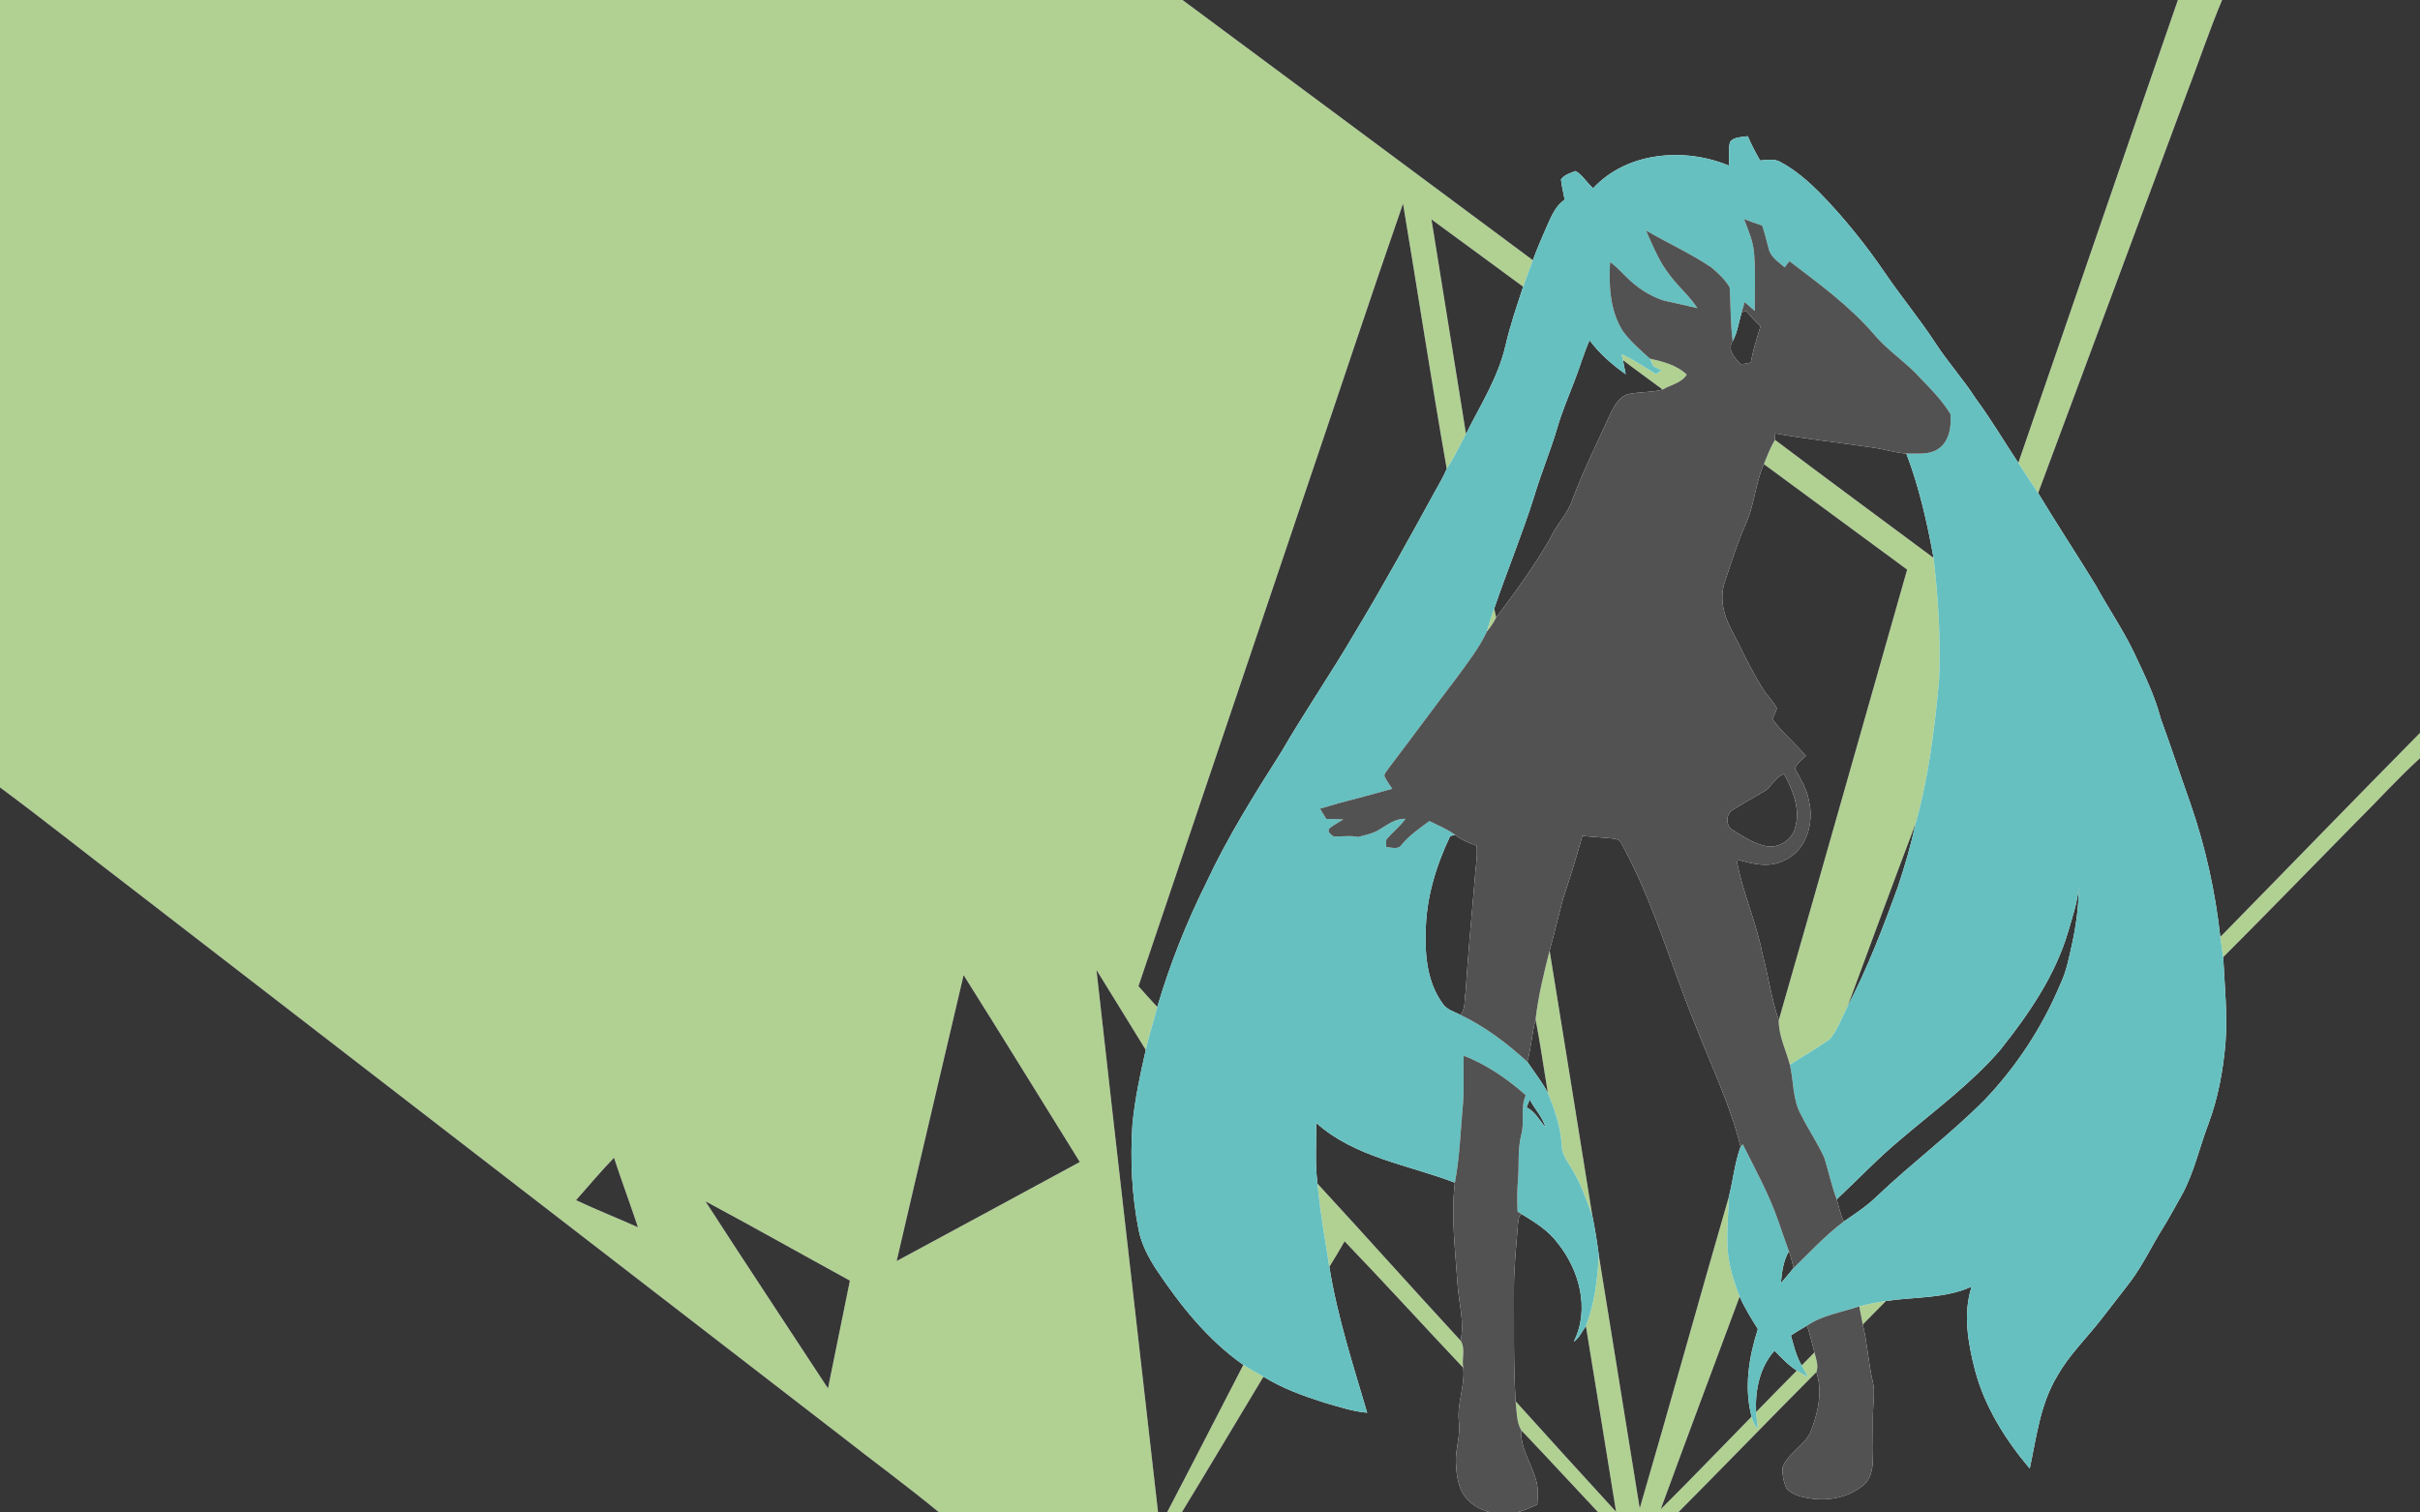 <?xml version="1.0" encoding="UTF-8" ?>
<!DOCTYPE svg PUBLIC "-//W3C//DTD SVG 1.1//EN" "http://www.w3.org/Graphics/SVG/1.1/DTD/svg11.dtd">
<svg width="960pt" height="600pt" viewBox="0 0 960 600" version="1.1" xmlns="http://www.w3.org/2000/svg">
<g id="#b1d192ff">
<path fill="#b1d192" opacity="1.00" d=" M 0.00 0.00 L 469.09 0.00 C 515.46 34.34 561.74 68.82 608.07 103.22 C 606.79 106.73 605.46 110.22 604.23 113.75 C 592.08 104.88 580.02 95.88 567.85 87.03 C 572.37 115.41 577.06 143.76 581.55 172.13 C 579.05 176.79 576.78 181.57 573.92 186.01 C 567.78 151.00 562.43 115.84 556.58 80.77 C 543.47 118.49 530.98 156.43 518.12 194.24 C 495.95 259.90 473.80 325.56 451.62 391.22 C 454.08 394.00 456.55 396.76 459.09 399.46 C 457.68 405.18 455.74 410.75 454.53 416.53 C 447.99 405.95 441.54 395.33 434.96 384.78 C 442.98 456.54 451.28 528.26 459.40 600.00 L 372.57 600.00 C 359.82 589.46 346.44 579.71 333.43 569.48 C 239.38 496.89 145.34 424.30 51.28 351.71 C 34.15 338.65 17.31 325.18 0.00 312.36 L 0.00 0.00 M 382.26 386.82 C 373.42 424.63 364.45 462.42 355.70 500.25 C 379.95 487.21 404.14 474.06 428.36 460.96 C 413.00 436.25 397.76 411.45 382.26 386.82 M 228.51 476.11 C 236.59 479.92 244.91 483.19 253.07 486.85 C 249.99 477.63 246.62 468.51 243.57 459.28 C 238.33 464.68 233.51 470.48 228.51 476.11 M 279.84 476.55 C 295.87 501.40 312.27 526.02 328.46 550.78 C 331.35 536.53 334.27 522.28 337.15 508.03 C 318.03 497.56 299.05 486.83 279.84 476.55 Z" />
<path fill="#b1d192" opacity="1.00" d=" M 863.96 0.00 L 881.49 0.00 C 876.38 12.18 872.20 24.74 867.46 37.07 C 847.80 89.91 828.22 142.77 808.51 195.59 C 805.85 191.63 803.23 187.64 800.65 183.62 C 821.83 122.44 842.73 61.16 863.96 0.00 Z" />
<path fill="#b1d192" opacity="1.00" d=" M 643.28 140.56 C 648.13 142.64 652.42 145.72 656.94 148.38 C 657.48 148.02 658.55 147.29 659.09 146.92 C 658.00 146.37 656.91 145.82 655.84 145.26 C 655.49 144.51 654.81 143.01 654.46 142.26 C 659.73 143.43 665.07 144.80 669.14 148.58 C 667.06 151.96 662.77 152.62 659.56 154.54 C 654.34 150.61 648.99 146.85 643.81 142.86 C 643.68 142.28 643.41 141.14 643.28 140.56 Z" />
<path fill="#b1d192" opacity="1.00" d=" M 699.72 184.12 C 701.04 180.85 702.29 177.52 704.12 174.48 C 724.99 190.22 746.05 205.71 767.03 221.31 C 768.91 237.41 769.93 253.67 769.22 269.88 C 767.47 288.95 765.11 308.09 759.95 326.58 C 750.82 350.74 741.86 374.96 732.94 399.20 C 730.72 403.51 729.06 408.21 726.07 412.06 C 720.95 415.81 715.38 418.93 710.03 422.36 C 708.46 416.52 705.55 410.87 705.62 404.72 C 722.74 345.18 739.56 285.55 756.55 225.96 C 737.61 212.01 718.69 198.04 699.72 184.12 Z" />
<path fill="#b1d192" opacity="1.00" d=" M 589.85 250.52 C 590.63 247.44 591.59 244.40 592.74 241.43 C 592.93 242.31 593.32 244.07 593.52 244.95 C 592.54 246.96 591.27 248.80 589.85 250.52 Z" />
<path fill="#b1d192" opacity="1.00" d=" M 880.77 371.69 C 907.22 344.74 933.47 317.60 960.00 290.74 L 960.00 300.76 C 951.08 308.90 943.00 317.91 934.40 326.39 C 916.91 344.16 899.56 362.07 881.93 379.70 C 881.57 377.02 881.11 374.36 880.77 371.69 Z" />
<path fill="#b1d192" opacity="1.00" d=" M 609.15 404.41 C 610.20 395.20 612.43 386.11 614.72 377.13 C 620.35 412.18 626.11 447.22 631.67 482.28 C 629.39 476.37 627.43 470.30 624.20 464.82 C 622.34 461.35 619.40 458.17 619.50 453.99 C 619.10 446.89 616.69 440.12 614.05 433.58 C 612.39 423.86 611.07 414.08 609.15 404.41 Z" />
<path fill="#b1d192" opacity="1.00" d=" M 522.66 469.58 C 541.71 490.21 560.37 511.21 579.43 531.83 C 581.47 535.04 579.75 539.02 580.46 542.59 C 564.70 525.93 549.27 508.95 533.39 492.42 C 531.46 495.85 529.42 499.22 527.34 502.56 C 525.63 491.59 523.64 480.65 522.66 469.58 Z" />
<path fill="#b1d192" opacity="1.00" d=" M 650.47 598.37 C 662.50 557.19 673.92 515.84 685.86 474.64 C 685.67 481.10 684.98 487.55 685.26 494.03 C 685.44 501.05 687.56 507.85 690.11 514.34 C 679.64 542.45 669.12 570.55 658.80 598.71 C 670.99 586.64 682.83 574.21 694.85 561.97 C 695.27 563.79 696.05 565.49 697.31 566.90 C 697.11 564.65 696.84 562.42 696.62 560.18 C 702.01 554.70 707.33 549.13 712.79 543.71 C 714.23 544.60 715.72 545.42 717.21 546.26 C 716.38 544.71 715.54 543.18 714.71 541.65 C 716.39 539.93 718.08 538.20 719.78 536.49 C 720.39 539.03 721.52 541.72 720.54 544.32 C 702.14 562.77 684.07 581.55 665.68 600.00 L 634.06 600.00 C 623.82 589.13 613.74 578.13 603.43 567.33 C 601.49 563.86 601.70 559.72 601.24 555.89 C 614.47 570.54 627.73 585.19 641.09 599.72 C 637.18 575.15 633.10 550.61 629.12 526.05 C 632.57 517.04 633.78 507.40 634.22 497.82 C 639.64 531.34 645.08 564.85 650.47 598.37 Z" />
<path fill="#b1d192" opacity="1.00" d=" M 737.57 518.24 C 741.03 517.28 744.58 516.63 748.15 516.10 C 745.09 519.22 742.04 522.33 738.96 525.42 C 738.49 523.02 738.02 520.63 737.57 518.24 Z" />
<path fill="#b1d192" opacity="1.00" d=" M 493.23 541.45 C 495.83 543.12 498.53 544.59 501.20 546.13 C 490.38 564.08 479.68 582.11 468.77 600.00 L 462.94 600.00 C 473.13 580.53 483.13 560.96 493.23 541.45 Z" />
</g>
<g id="#363636ff">
<path fill="#363636" opacity="1.00" d=" M 469.09 0.00 L 863.96 0.00 C 842.73 61.16 821.83 122.44 800.65 183.62 C 795.03 175.12 789.83 166.33 783.78 158.13 C 778.87 150.48 772.73 143.73 767.80 136.12 C 761.52 126.52 754.18 117.70 747.74 108.23 C 740.00 96.87 731.32 86.15 721.73 76.30 C 717.17 71.77 712.24 67.51 706.58 64.42 C 704.05 62.81 700.99 63.50 698.20 63.65 C 696.45 60.52 694.72 57.36 693.36 54.03 C 690.95 54.45 687.95 54.21 686.27 56.29 C 685.54 59.38 686.00 62.61 685.96 65.75 C 668.40 58.38 645.46 60.15 632.00 74.67 C 629.52 72.57 627.84 69.45 625.02 67.84 C 622.97 68.62 620.55 69.33 619.23 71.17 C 619.51 73.89 620.23 76.55 620.69 79.26 C 617.17 81.51 615.58 85.50 613.90 89.13 C 611.86 93.79 609.83 98.45 608.07 103.22 C 561.74 68.82 515.46 34.34 469.09 0.00 Z" />
<path fill="#363636" opacity="1.00" d=" M 881.49 0.00 L 960.00 0.00 L 960.00 290.74 C 933.47 317.60 907.22 344.74 880.77 371.69 C 878.81 353.71 874.88 335.98 868.97 318.88 C 864.95 307.64 861.29 296.28 857.16 285.09 C 854.79 275.84 850.48 267.29 846.46 258.68 C 842.08 249.58 836.32 241.26 831.51 232.40 C 823.95 220.06 816.00 207.97 808.51 195.59 C 828.22 142.77 847.80 89.91 867.46 37.07 C 872.20 24.74 876.38 12.18 881.49 0.00 Z" />
<path fill="#363636" opacity="1.00" d=" M 518.12 194.24 C 530.98 156.43 543.47 118.49 556.58 80.77 C 562.43 115.84 567.78 151.00 573.92 186.01 C 572.60 189.15 570.83 192.06 569.19 195.04 C 558.83 213.93 548.45 232.82 537.30 251.26 C 528.00 267.17 517.54 282.35 508.29 298.29 C 497.57 315.18 486.88 332.19 478.44 350.36 C 470.58 366.13 464.08 382.56 459.09 399.46 C 456.55 396.76 454.08 394.00 451.62 391.22 C 473.80 325.56 495.95 259.90 518.12 194.24 Z" />
<path fill="#363636" opacity="1.00" d=" M 567.85 87.03 C 580.02 95.88 592.08 104.88 604.23 113.75 C 601.69 121.41 599.08 129.07 597.25 136.94 C 594.39 149.60 587.29 160.66 581.55 172.13 C 577.06 143.76 572.37 115.41 567.85 87.03 Z" />
<path fill="#363636" opacity="1.00" d=" M 690.95 123.80 C 691.40 123.72 692.31 123.56 692.76 123.48 C 694.53 125.57 696.40 127.59 698.38 129.50 C 696.88 134.23 695.43 138.98 694.50 143.86 C 693.19 144.09 691.90 144.45 690.58 144.48 C 688.27 142.16 684.95 138.71 687.36 135.37 C 689.29 131.77 689.76 127.66 690.95 123.80 Z" />
<path fill="#363636" opacity="1.00" d=" M 630.57 135.00 C 634.51 140.27 639.54 144.67 644.90 148.46 C 644.57 146.58 644.20 144.71 643.81 142.86 C 648.99 146.85 654.34 150.61 659.56 154.54 C 655.20 155.74 650.62 155.38 646.22 156.29 C 642.41 157.10 640.51 160.86 638.89 164.01 C 633.75 175.26 628.25 186.37 623.86 197.95 C 621.95 203.89 617.23 208.24 614.77 213.90 C 608.47 224.75 601.09 234.96 593.52 244.95 C 593.32 244.07 592.93 242.31 592.74 241.43 C 597.85 226.46 603.92 211.82 608.66 196.72 C 611.37 187.68 615.04 178.97 617.71 169.92 C 619.66 163.12 622.50 156.65 624.99 150.05 C 626.93 145.06 628.36 139.89 630.57 135.00 Z" />
<path fill="#363636" opacity="1.00" d=" M 704.18 171.93 C 716.98 174.26 729.93 175.59 742.79 177.53 C 747.31 178.14 751.68 179.59 756.24 179.94 C 761.32 193.26 764.49 207.29 767.03 221.31 C 746.05 205.71 724.99 190.22 704.12 174.48 C 704.13 173.63 704.15 172.78 704.18 171.93 Z" />
<path fill="#363636" opacity="1.00" d=" M 692.66 207.59 C 695.99 200.07 696.37 191.64 699.72 184.12 C 718.69 198.04 737.61 212.01 756.55 225.96 C 739.56 285.55 722.74 345.18 705.62 404.72 C 702.62 396.05 701.45 386.87 699.07 378.02 C 696.59 365.40 691.12 353.59 688.86 340.92 C 694.84 342.57 701.55 344.47 707.46 341.46 C 716.50 337.80 719.80 326.52 717.58 317.65 C 716.83 312.95 714.21 308.96 712.06 304.85 C 712.77 302.72 714.89 301.45 716.37 299.86 C 712.18 294.80 706.97 290.64 703.11 285.28 C 703.73 283.86 704.44 282.47 704.87 280.98 C 703.40 278.04 700.86 275.81 699.17 273.00 C 694.31 265.21 690.55 256.81 686.30 248.68 C 683.39 243.12 682.16 236.35 684.39 230.34 C 686.97 222.70 689.34 214.96 692.66 207.59 Z" />
<path fill="#363636" opacity="1.00" d=" M 934.40 326.39 C 943.00 317.91 951.08 308.90 960.00 300.76 L 960.00 600.00 L 665.68 600.00 C 684.07 581.55 702.14 562.77 720.54 544.32 C 723.19 552.26 721.09 560.76 718.16 568.30 C 715.51 573.65 709.36 576.43 707.17 582.06 C 706.94 584.90 707.52 587.81 708.67 590.41 C 711.23 593.26 715.32 594.08 718.98 594.54 C 726.02 595.45 733.62 593.82 739.14 589.20 C 741.85 586.98 742.77 583.39 742.91 580.03 C 743.25 572.67 742.69 565.31 743.11 557.95 C 743.26 554.70 743.69 551.39 742.92 548.18 C 741.17 540.67 740.78 532.92 738.96 525.42 C 742.04 522.33 745.09 519.22 748.15 516.10 C 759.50 514.40 771.43 515.25 782.12 510.40 C 778.64 521.22 780.72 532.87 783.49 543.61 C 787.36 558.19 795.55 571.14 805.19 582.58 C 807.85 570.17 809.32 557.06 816.03 546.00 C 820.79 537.42 828.00 530.62 833.92 522.88 C 837.65 517.97 841.54 513.18 845.24 508.25 C 850.20 501.60 853.68 494.04 858.09 487.05 C 860.65 482.91 862.92 478.61 865.33 474.39 C 870.30 465.53 872.39 455.50 875.98 446.08 C 879.85 435.81 881.84 424.96 882.82 414.05 C 883.67 402.60 882.52 391.14 881.93 379.70 C 899.56 362.07 916.91 344.16 934.40 326.39 Z" />
<path fill="#363636" opacity="1.00" d=" M 699.30 314.25 C 702.75 312.55 703.93 308.25 707.77 307.06 C 711.07 313.39 714.30 320.80 712.20 328.02 C 711.12 333.28 705.23 336.91 700.05 335.57 C 695.50 334.47 691.51 331.89 687.61 329.41 C 684.51 328.00 684.49 323.02 687.29 321.35 C 691.23 318.87 695.27 316.57 699.30 314.25 Z" />
<path fill="#363636" opacity="1.00" d=" M 0.00 312.36 C 17.31 325.18 34.15 338.65 51.28 351.71 C 145.34 424.30 239.38 496.89 333.43 569.48 C 346.44 579.71 359.82 589.46 372.57 600.00 L 0.00 600.00 L 0.00 312.36 Z" />
<path fill="#363636" opacity="1.00" d=" M 732.94 399.20 C 741.86 374.96 750.82 350.74 759.95 326.58 C 758.06 335.20 755.61 343.70 752.80 352.07 C 746.96 368.08 740.83 384.07 732.94 399.20 Z" />
<path fill="#363636" opacity="1.00" d=" M 627.73 331.58 C 631.66 332.05 635.62 332.18 639.56 332.61 C 640.70 332.85 642.24 332.87 642.90 334.04 C 655.75 357.14 662.74 382.78 672.74 407.12 C 678.89 422.97 686.40 438.35 690.48 454.93 C 688.15 461.28 687.52 468.10 685.86 474.64 C 673.92 515.84 662.50 557.19 650.47 598.37 C 645.08 564.85 639.64 531.34 634.22 497.82 C 633.54 492.61 632.72 487.43 631.67 482.28 C 626.11 447.22 620.35 412.18 614.72 377.13 C 616.56 370.42 618.17 363.65 619.94 356.93 C 622.73 348.54 625.33 340.09 627.73 331.58 Z" />
<path fill="#363636" opacity="1.00" d=" M 575.25 331.71 C 575.74 331.57 576.72 331.30 577.21 331.16 C 579.75 333.19 582.72 334.52 585.81 335.47 C 586.16 340.03 585.27 344.54 585.01 349.08 C 583.70 363.91 582.37 378.73 581.39 393.59 C 580.80 396.57 581.51 400.17 579.33 402.59 C 576.79 401.30 573.68 400.49 572.13 397.88 C 566.37 389.87 565.26 379.58 565.58 370.00 C 565.61 356.68 569.58 343.65 575.25 331.71 Z" />
<path fill="#363636" opacity="1.00" d=" M 824.63 351.69 C 824.65 359.16 823.65 366.62 822.09 373.92 C 820.84 379.56 819.79 385.32 817.26 390.57 C 810.15 407.46 799.98 423.04 787.32 436.30 C 773.84 449.90 758.42 461.36 744.57 474.56 C 740.60 478.40 736.00 481.49 731.44 484.56 C 730.01 481.80 729.54 478.71 728.61 475.78 C 737.24 467.71 745.35 459.08 754.48 451.56 C 767.81 440.24 782.04 429.78 793.51 416.47 C 804.75 402.35 815.28 387.08 820.43 369.58 C 822.12 363.69 824.18 357.85 824.63 351.69 Z" />
<path fill="#363636" opacity="1.00" d=" M 434.96 384.78 C 441.54 395.33 447.99 405.95 454.53 416.53 C 452.30 426.24 450.20 436.03 449.24 445.97 C 448.31 460.08 448.97 474.32 451.75 488.21 C 452.90 493.71 455.56 498.74 458.58 503.44 C 468.13 517.72 479.04 531.51 493.23 541.45 C 483.13 560.96 473.13 580.53 462.94 600.00 L 459.40 600.00 C 451.28 528.26 442.98 456.54 434.96 384.78 Z" />
<path fill="#363636" opacity="1.00" d=" M 382.26 386.82 C 397.76 411.45 413.00 436.25 428.36 460.96 C 404.14 474.06 379.95 487.21 355.70 500.25 C 364.45 462.42 373.42 424.63 382.26 386.82 Z" />
<path fill="#363636" opacity="1.00" d=" M 605.89 421.21 C 607.37 415.69 607.71 409.94 609.15 404.41 C 611.07 414.08 612.39 423.86 614.05 433.58 C 611.73 429.20 608.62 425.32 605.89 421.21 Z" />
<path fill="#363636" opacity="1.00" d=" M 605.58 439.35 C 605.96 438.27 606.38 437.21 606.86 436.18 C 608.78 439.96 611.88 443.10 613.14 447.23 C 610.71 444.56 608.97 440.84 605.58 439.35 Z" />
<path fill="#363636" opacity="1.00" d=" M 522.15 445.47 C 537.51 459.20 558.56 462.02 577.14 469.17 C 575.55 482.43 577.32 495.81 578.17 509.07 C 578.60 516.65 581.05 524.24 579.43 531.83 C 560.37 511.21 541.71 490.21 522.66 469.58 C 521.59 461.59 522.22 453.50 522.15 445.47 Z" />
<path fill="#363636" opacity="1.00" d=" M 228.51 476.11 C 233.51 470.48 238.33 464.68 243.57 459.28 C 246.62 468.51 249.99 477.63 253.07 486.85 C 244.91 483.19 236.59 479.92 228.51 476.11 Z" />
<path fill="#363636" opacity="1.00" d=" M 279.84 476.55 C 299.05 486.83 318.03 497.56 337.15 508.03 C 334.27 522.28 331.35 536.53 328.46 550.78 C 312.27 526.02 295.87 501.40 279.84 476.55 Z" />
<path fill="#363636" opacity="1.00" d=" M 602.13 485.96 C 602.31 484.43 602.23 482.65 603.61 481.62 C 608.82 484.80 614.18 488.08 617.87 493.06 C 626.54 503.79 630.82 519.42 624.28 532.25 C 626.53 530.78 627.56 528.13 629.12 526.05 C 633.10 550.61 637.18 575.15 641.09 599.72 C 627.73 585.19 614.47 570.54 601.24 555.89 C 600.31 540.94 600.66 525.96 600.57 510.99 C 600.59 502.62 601.49 494.29 602.13 485.96 Z" />
<path fill="#363636" opacity="1.00" d=" M 533.39 492.42 C 549.27 508.95 564.70 525.93 580.46 542.59 C 581.24 549.81 577.90 556.73 578.73 563.94 C 579.48 569.37 577.34 574.62 577.54 580.04 C 577.68 584.11 578.18 588.31 580.04 592.00 C 582.38 596.22 586.77 598.93 591.41 600.00 L 468.77 600.00 C 479.68 582.11 490.38 564.08 501.20 546.13 C 508.71 550.76 517.03 553.79 525.40 556.43 C 530.98 558.03 536.53 559.90 542.35 560.43 C 536.71 541.31 530.51 522.29 527.34 502.56 C 529.42 499.22 531.46 495.85 533.39 492.42 Z" />
<path fill="#363636" opacity="1.00" d=" M 709.64 496.35 C 710.42 498.52 710.96 500.77 711.52 503.02 C 709.84 505.02 708.22 507.07 706.47 509.01 C 706.84 504.65 707.43 500.21 709.64 496.35 Z" />
<path fill="#363636" opacity="1.00" d=" M 658.80 598.71 C 669.12 570.55 679.64 542.45 690.11 514.34 C 692.09 518.87 694.73 523.06 697.34 527.24 C 693.78 538.38 691.78 550.47 694.85 561.97 C 682.83 574.21 670.99 586.64 658.80 598.71 Z" />
<path fill="#363636" opacity="1.00" d=" M 710.43 529.79 C 712.51 528.40 714.65 527.09 716.84 525.87 C 717.98 529.36 718.85 532.93 719.78 536.49 C 718.08 538.20 716.39 539.93 714.71 541.65 C 712.52 538.00 711.59 533.83 710.43 529.79 Z" />
<path fill="#363636" opacity="1.00" d=" M 696.62 560.18 C 696.21 551.54 698.01 542.43 703.92 535.81 C 706.71 538.61 709.41 541.58 712.79 543.71 C 707.33 549.13 702.01 554.70 696.62 560.18 Z" />
<path fill="#363636" opacity="1.00" d=" M 610.04 592.93 C 610.49 583.81 602.92 576.47 603.43 567.33 C 613.74 578.13 623.82 589.13 634.06 600.00 L 601.63 600.00 C 604.47 599.25 607.16 598.06 609.83 596.85 C 609.91 595.54 609.98 594.23 610.04 592.93 Z" />
</g>
<g id="#66c0c0ff">
<path fill="#66c0c0" opacity="1.00" d=" M 686.27 56.29 C 687.95 54.21 690.95 54.45 693.36 54.03 C 694.72 57.36 696.45 60.52 698.20 63.65 C 700.99 63.50 704.05 62.81 706.58 64.42 C 712.24 67.51 717.17 71.77 721.73 76.30 C 731.32 86.15 740.00 96.87 747.74 108.23 C 754.18 117.70 761.52 126.52 767.80 136.12 C 772.73 143.73 778.87 150.48 783.78 158.13 C 789.83 166.33 795.03 175.12 800.65 183.62 C 803.23 187.64 805.85 191.63 808.51 195.59 C 816.00 207.97 823.95 220.06 831.51 232.40 C 836.32 241.26 842.08 249.58 846.46 258.68 C 850.48 267.29 854.79 275.84 857.16 285.09 C 861.29 296.28 864.95 307.64 868.97 318.88 C 874.88 335.98 878.81 353.71 880.77 371.69 C 881.11 374.36 881.57 377.02 881.93 379.70 C 882.52 391.14 883.67 402.60 882.82 414.05 C 881.84 424.96 879.85 435.81 875.98 446.08 C 872.39 455.50 870.30 465.53 865.33 474.39 C 862.92 478.61 860.65 482.91 858.09 487.05 C 853.68 494.04 850.20 501.60 845.24 508.25 C 841.54 513.18 837.65 517.97 833.92 522.88 C 828.00 530.62 820.79 537.42 816.03 546.00 C 809.32 557.06 807.85 570.17 805.19 582.58 C 795.55 571.14 787.36 558.19 783.49 543.61 C 780.72 532.87 778.64 521.22 782.12 510.40 C 771.43 515.25 759.50 514.40 748.15 516.10 C 744.58 516.63 741.03 517.28 737.57 518.24 C 730.58 520.59 723.05 521.67 716.84 525.87 C 714.65 527.09 712.51 528.40 710.43 529.79 C 711.59 533.83 712.52 538.00 714.71 541.65 C 715.54 543.18 716.38 544.71 717.21 546.26 C 715.72 545.42 714.23 544.60 712.79 543.71 C 709.41 541.58 706.71 538.61 703.92 535.81 C 698.01 542.43 696.21 551.54 696.62 560.18 C 696.84 562.42 697.11 564.65 697.31 566.90 C 696.05 565.49 695.27 563.79 694.85 561.97 C 691.78 550.47 693.78 538.38 697.34 527.24 C 694.73 523.06 692.09 518.87 690.11 514.34 C 687.56 507.85 685.44 501.05 685.26 494.03 C 684.98 487.55 685.67 481.10 685.86 474.64 C 687.52 468.10 688.15 461.28 690.48 454.93 C 690.69 454.68 691.12 454.18 691.34 453.93 C 696.34 463.96 701.81 473.81 705.47 484.46 C 706.82 488.43 708.22 492.39 709.64 496.35 C 707.43 500.21 706.84 504.65 706.47 509.01 C 708.22 507.07 709.84 505.02 711.52 503.02 C 718.00 496.70 724.16 489.99 731.44 484.56 C 736.00 481.49 740.60 478.40 744.57 474.56 C 758.42 461.36 773.84 449.90 787.32 436.30 C 799.98 423.04 810.15 407.46 817.26 390.57 C 819.79 385.32 820.84 379.56 822.09 373.92 C 823.65 366.62 824.65 359.16 824.63 351.69 C 824.18 357.85 822.12 363.69 820.43 369.58 C 815.28 387.08 804.75 402.35 793.51 416.47 C 782.04 429.78 767.81 440.24 754.48 451.56 C 745.35 459.08 737.24 467.71 728.61 475.78 C 726.54 470.41 725.44 464.75 723.69 459.29 C 721.06 453.45 717.38 448.15 714.55 442.41 C 711.03 436.32 711.62 429.01 710.03 422.36 C 715.38 418.93 720.95 415.81 726.07 412.06 C 729.06 408.21 730.72 403.51 732.94 399.20 C 740.83 384.07 746.96 368.08 752.80 352.07 C 755.61 343.70 758.06 335.20 759.95 326.58 C 765.11 308.09 767.47 288.95 769.22 269.88 C 769.93 253.67 768.91 237.41 767.03 221.31 C 764.49 207.29 761.32 193.26 756.24 179.94 C 760.29 179.81 764.82 180.56 768.46 178.34 C 773.25 175.57 774.19 169.24 773.73 164.23 C 770.47 158.97 766.15 154.47 761.85 150.06 C 756.18 143.73 748.86 139.14 743.39 132.62 C 733.70 121.35 721.62 112.57 709.87 103.62 C 709.39 104.23 708.43 105.44 707.95 106.05 C 705.53 103.90 702.36 101.99 701.61 98.61 C 700.80 95.55 700.06 92.47 699.03 89.48 C 696.60 88.70 694.21 87.84 691.84 86.89 C 693.60 91.45 695.62 96.01 695.88 100.96 C 696.44 108.40 696.09 115.87 696.09 123.33 C 694.75 122.16 693.41 121.00 692.08 119.83 C 691.69 121.15 691.31 122.47 690.95 123.80 C 689.76 127.66 689.29 131.77 687.36 135.37 C 686.42 128.30 686.61 121.14 686.16 114.04 C 684.37 110.92 681.65 108.43 678.94 106.12 C 670.68 100.53 661.54 96.45 652.96 91.42 C 655.72 97.65 658.31 104.08 662.61 109.44 C 665.97 113.90 670.30 117.55 673.36 122.25 C 668.84 121.16 664.30 120.21 659.77 119.17 C 654.25 117.30 649.21 114.00 645.14 109.83 C 643.10 107.75 641.04 105.70 638.72 103.94 C 638.16 113.25 638.64 123.16 643.72 131.28 C 646.73 135.44 650.70 138.79 654.46 142.26 C 654.81 143.01 655.49 144.51 655.84 145.26 C 656.91 145.82 658.00 146.37 659.09 146.92 C 658.55 147.29 657.48 148.02 656.94 148.38 C 652.42 145.72 648.13 142.64 643.28 140.56 C 643.41 141.14 643.68 142.28 643.81 142.86 C 644.20 144.71 644.57 146.58 644.90 148.46 C 639.54 144.67 634.51 140.27 630.57 135.00 C 628.36 139.89 626.93 145.06 624.99 150.05 C 622.50 156.65 619.66 163.12 617.71 169.92 C 615.04 178.97 611.37 187.68 608.66 196.72 C 603.92 211.82 597.85 226.46 592.74 241.43 C 591.59 244.40 590.63 247.44 589.85 250.52 C 586.84 256.96 582.42 262.56 578.29 268.29 C 569.04 280.43 560.03 292.74 550.78 304.88 C 550.22 305.83 549.17 306.68 549.18 307.86 C 550.01 309.66 551.21 311.26 552.30 312.92 C 542.79 315.68 533.12 317.90 523.65 320.80 C 524.46 322.15 525.28 323.50 526.11 324.85 C 528.37 324.91 530.63 324.97 532.90 325.06 C 531.07 326.19 529.15 327.21 527.46 328.55 C 526.24 329.87 528.06 331.21 529.14 331.83 C 532.34 331.92 535.57 331.33 538.76 332.03 C 541.56 331.25 544.53 330.74 547.05 329.17 C 550.33 327.28 553.49 324.57 557.55 324.84 C 555.35 327.95 552.26 330.25 549.87 333.19 C 549.88 333.90 549.90 335.31 549.91 336.02 C 551.96 336.11 554.65 337.25 556.04 335.05 C 559.16 331.34 563.13 328.55 567.03 325.72 C 570.48 327.41 574.08 328.88 577.21 331.16 C 576.72 331.30 575.74 331.57 575.25 331.71 C 569.58 343.65 565.61 356.68 565.58 370.00 C 565.26 379.58 566.37 389.87 572.13 397.88 C 573.68 400.49 576.79 401.30 579.33 402.59 C 589.17 407.23 597.87 413.94 605.89 421.21 C 608.62 425.32 611.73 429.20 614.05 433.58 C 616.69 440.12 619.10 446.89 619.50 453.99 C 619.40 458.17 622.34 461.35 624.20 464.82 C 627.43 470.30 629.39 476.37 631.67 482.28 C 632.72 487.43 633.54 492.61 634.22 497.82 C 633.78 507.40 632.57 517.04 629.12 526.05 C 627.56 528.13 626.53 530.78 624.28 532.25 C 630.82 519.42 626.54 503.79 617.87 493.06 C 614.18 488.08 608.82 484.80 603.61 481.62 C 603.21 481.39 602.41 480.92 602.01 480.69 C 601.83 476.44 601.81 472.17 602.19 467.94 C 602.68 462.05 601.99 456.06 603.43 450.28 C 604.97 445.09 602.95 439.51 605.27 434.49 C 597.97 427.99 589.78 422.37 580.65 418.79 C 580.39 425.85 580.95 432.93 580.18 439.97 C 579.32 449.72 579.00 459.54 577.14 469.17 C 558.56 462.02 537.51 459.20 522.15 445.47 C 522.22 453.50 521.59 461.59 522.66 469.58 C 523.64 480.65 525.63 491.59 527.34 502.56 C 530.51 522.29 536.71 541.31 542.35 560.43 C 536.53 559.90 530.98 558.03 525.40 556.43 C 517.03 553.79 508.71 550.76 501.20 546.13 C 498.53 544.59 495.83 543.12 493.23 541.45 C 479.04 531.51 468.13 517.72 458.58 503.44 C 455.56 498.74 452.90 493.71 451.75 488.21 C 448.97 474.32 448.31 460.08 449.24 445.97 C 450.20 436.03 452.30 426.24 454.53 416.53 C 455.74 410.75 457.68 405.18 459.09 399.46 C 464.08 382.56 470.58 366.13 478.44 350.36 C 486.88 332.19 497.57 315.18 508.29 298.29 C 517.54 282.35 528.00 267.17 537.30 251.26 C 548.45 232.82 558.83 213.93 569.19 195.04 C 570.83 192.06 572.60 189.15 573.92 186.01 C 576.78 181.57 579.05 176.79 581.55 172.13 C 587.29 160.66 594.39 149.60 597.25 136.94 C 599.08 129.07 601.69 121.41 604.23 113.75 C 605.46 110.22 606.79 106.73 608.07 103.22 C 609.83 98.45 611.86 93.79 613.90 89.13 C 615.58 85.50 617.17 81.51 620.69 79.26 C 620.23 76.55 619.51 73.89 619.23 71.17 C 620.55 69.33 622.97 68.62 625.02 67.84 C 627.84 69.45 629.52 72.57 632.00 74.67 C 645.46 60.15 668.40 58.38 685.96 65.75 C 686.00 62.61 685.54 59.38 686.27 56.29 M 605.58 439.35 C 608.97 440.84 610.71 444.56 613.14 447.23 C 611.88 443.10 608.78 439.96 606.86 436.18 C 606.38 437.21 605.96 438.27 605.58 439.35 Z" />
</g>
<g id="#525252ff">
<path fill="#525252" opacity="1.00" d=" M 691.84 86.89 C 694.21 87.84 696.60 88.70 699.03 89.48 C 700.06 92.47 700.80 95.55 701.61 98.61 C 702.36 101.99 705.53 103.90 707.95 106.05 C 708.43 105.44 709.39 104.23 709.87 103.62 C 721.62 112.57 733.70 121.35 743.39 132.62 C 748.86 139.14 756.18 143.73 761.85 150.06 C 766.15 154.47 770.47 158.97 773.73 164.23 C 774.19 169.24 773.25 175.57 768.46 178.34 C 764.82 180.56 760.29 179.81 756.24 179.94 C 751.68 179.59 747.31 178.14 742.79 177.53 C 729.93 175.59 716.98 174.26 704.18 171.93 C 704.15 172.78 704.13 173.63 704.12 174.48 C 702.29 177.52 701.04 180.85 699.72 184.12 C 696.37 191.64 695.99 200.07 692.66 207.59 C 689.34 214.96 686.97 222.70 684.39 230.34 C 682.16 236.35 683.39 243.12 686.30 248.68 C 690.55 256.81 694.31 265.21 699.17 273.00 C 700.86 275.81 703.40 278.04 704.87 280.98 C 704.44 282.47 703.73 283.86 703.11 285.28 C 706.97 290.64 712.18 294.80 716.37 299.86 C 714.89 301.45 712.77 302.72 712.06 304.85 C 714.21 308.96 716.83 312.95 717.58 317.65 C 719.80 326.52 716.50 337.80 707.46 341.46 C 701.55 344.47 694.84 342.57 688.86 340.92 C 691.12 353.59 696.59 365.40 699.07 378.02 C 701.45 386.87 702.62 396.05 705.62 404.72 C 705.55 410.87 708.46 416.52 710.03 422.36 C 711.62 429.01 711.03 436.32 714.55 442.41 C 717.38 448.15 721.06 453.45 723.69 459.29 C 725.44 464.75 726.54 470.41 728.61 475.78 C 729.54 478.71 730.01 481.80 731.44 484.56 C 724.16 489.99 718.00 496.70 711.52 503.02 C 710.96 500.77 710.42 498.52 709.64 496.35 C 708.22 492.39 706.82 488.43 705.47 484.46 C 701.81 473.81 696.34 463.96 691.34 453.93 C 691.12 454.18 690.69 454.68 690.48 454.93 C 686.40 438.35 678.89 422.97 672.74 407.12 C 662.74 382.78 655.75 357.14 642.90 334.04 C 642.24 332.87 640.70 332.85 639.56 332.61 C 635.62 332.18 631.66 332.05 627.73 331.58 C 625.33 340.09 622.73 348.54 619.94 356.93 C 618.17 363.65 616.56 370.42 614.72 377.13 C 612.43 386.11 610.20 395.20 609.15 404.41 C 607.71 409.94 607.37 415.69 605.89 421.21 C 597.87 413.94 589.17 407.23 579.33 402.59 C 581.51 400.17 580.80 396.57 581.39 393.59 C 582.37 378.73 583.70 363.91 585.01 349.08 C 585.27 344.54 586.16 340.03 585.81 335.47 C 582.72 334.52 579.75 333.19 577.21 331.16 C 574.08 328.88 570.48 327.41 567.03 325.72 C 563.13 328.55 559.16 331.34 556.04 335.05 C 554.65 337.25 551.96 336.11 549.91 336.02 C 549.90 335.31 549.88 333.90 549.87 333.19 C 552.26 330.25 555.35 327.95 557.55 324.84 C 553.49 324.57 550.33 327.28 547.05 329.17 C 544.53 330.74 541.56 331.25 538.76 332.03 C 535.57 331.33 532.34 331.92 529.14 331.83 C 528.06 331.21 526.24 329.87 527.46 328.55 C 529.15 327.21 531.07 326.19 532.90 325.06 C 530.63 324.97 528.37 324.91 526.11 324.85 C 525.28 323.50 524.46 322.15 523.65 320.80 C 533.12 317.90 542.79 315.68 552.30 312.92 C 551.21 311.26 550.01 309.66 549.18 307.86 C 549.17 306.68 550.22 305.83 550.78 304.88 C 560.03 292.74 569.04 280.43 578.29 268.29 C 582.42 262.56 586.84 256.96 589.85 250.52 C 591.27 248.80 592.54 246.96 593.52 244.95 C 601.09 234.96 608.47 224.75 614.77 213.90 C 617.23 208.24 621.95 203.89 623.86 197.95 C 628.25 186.37 633.75 175.26 638.89 164.01 C 640.51 160.86 642.41 157.10 646.22 156.29 C 650.62 155.38 655.20 155.74 659.56 154.54 C 662.77 152.62 667.06 151.96 669.14 148.58 C 665.07 144.80 659.73 143.43 654.46 142.26 C 650.70 138.79 646.73 135.44 643.72 131.28 C 638.64 123.16 638.16 113.25 638.72 103.94 C 641.04 105.70 643.10 107.75 645.14 109.83 C 649.21 114.00 654.25 117.30 659.77 119.17 C 664.30 120.21 668.84 121.16 673.36 122.25 C 670.30 117.55 665.97 113.90 662.61 109.44 C 658.31 104.08 655.72 97.65 652.96 91.42 C 661.54 96.45 670.68 100.53 678.94 106.12 C 681.65 108.43 684.37 110.92 686.16 114.04 C 686.61 121.14 686.42 128.30 687.36 135.37 C 684.95 138.71 688.27 142.16 690.58 144.48 C 691.90 144.45 693.19 144.09 694.50 143.86 C 695.43 138.98 696.88 134.23 698.38 129.50 C 696.40 127.59 694.53 125.57 692.76 123.48 C 692.31 123.56 691.40 123.72 690.95 123.80 C 691.31 122.47 691.69 121.15 692.08 119.83 C 693.41 121.00 694.75 122.16 696.09 123.33 C 696.09 115.87 696.44 108.40 695.88 100.96 C 695.62 96.01 693.60 91.45 691.84 86.89 M 699.30 314.25 C 695.27 316.57 691.23 318.87 687.29 321.35 C 684.49 323.02 684.51 328.00 687.61 329.41 C 691.51 331.89 695.50 334.47 700.05 335.57 C 705.23 336.91 711.12 333.28 712.20 328.02 C 714.30 320.80 711.07 313.39 707.77 307.06 C 703.93 308.25 702.75 312.55 699.30 314.25 Z" />
<path fill="#525252" opacity="1.00" d=" M 580.65 418.79 C 589.78 422.37 597.97 427.99 605.27 434.49 C 602.95 439.51 604.97 445.09 603.43 450.28 C 601.99 456.06 602.68 462.05 602.19 467.94 C 601.81 472.17 601.83 476.44 602.01 480.69 C 602.41 480.92 603.21 481.39 603.61 481.62 C 602.23 482.65 602.31 484.43 602.13 485.96 C 601.49 494.29 600.59 502.62 600.57 510.99 C 600.66 525.96 600.31 540.94 601.24 555.89 C 601.70 559.72 601.49 563.86 603.43 567.33 C 602.92 576.47 610.49 583.81 610.04 592.93 C 609.98 594.23 609.91 595.54 609.83 596.85 C 607.16 598.06 604.47 599.25 601.63 600.00 L 591.41 600.00 C 586.77 598.93 582.38 596.22 580.04 592.00 C 578.18 588.31 577.68 584.11 577.54 580.04 C 577.34 574.62 579.48 569.37 578.73 563.94 C 577.90 556.73 581.24 549.81 580.46 542.59 C 579.75 539.02 581.47 535.04 579.43 531.83 C 581.05 524.24 578.60 516.65 578.17 509.07 C 577.32 495.81 575.55 482.43 577.14 469.17 C 579.00 459.54 579.32 449.72 580.18 439.97 C 580.95 432.93 580.39 425.85 580.65 418.79 Z" />
<path fill="#525252" opacity="1.00" d=" M 716.84 525.87 C 723.05 521.67 730.58 520.59 737.57 518.24 C 738.02 520.63 738.49 523.02 738.96 525.42 C 740.78 532.92 741.17 540.67 742.92 548.18 C 743.69 551.39 743.26 554.70 743.11 557.95 C 742.69 565.31 743.25 572.67 742.91 580.03 C 742.77 583.39 741.85 586.98 739.14 589.20 C 733.62 593.82 726.02 595.45 718.98 594.54 C 715.32 594.08 711.23 593.26 708.67 590.41 C 707.52 587.81 706.94 584.90 707.17 582.06 C 709.36 576.43 715.51 573.65 718.16 568.30 C 721.09 560.76 723.19 552.26 720.54 544.32 C 721.52 541.72 720.39 539.03 719.78 536.49 C 718.85 532.93 717.98 529.36 716.84 525.87 Z" />
</g>
</svg>
